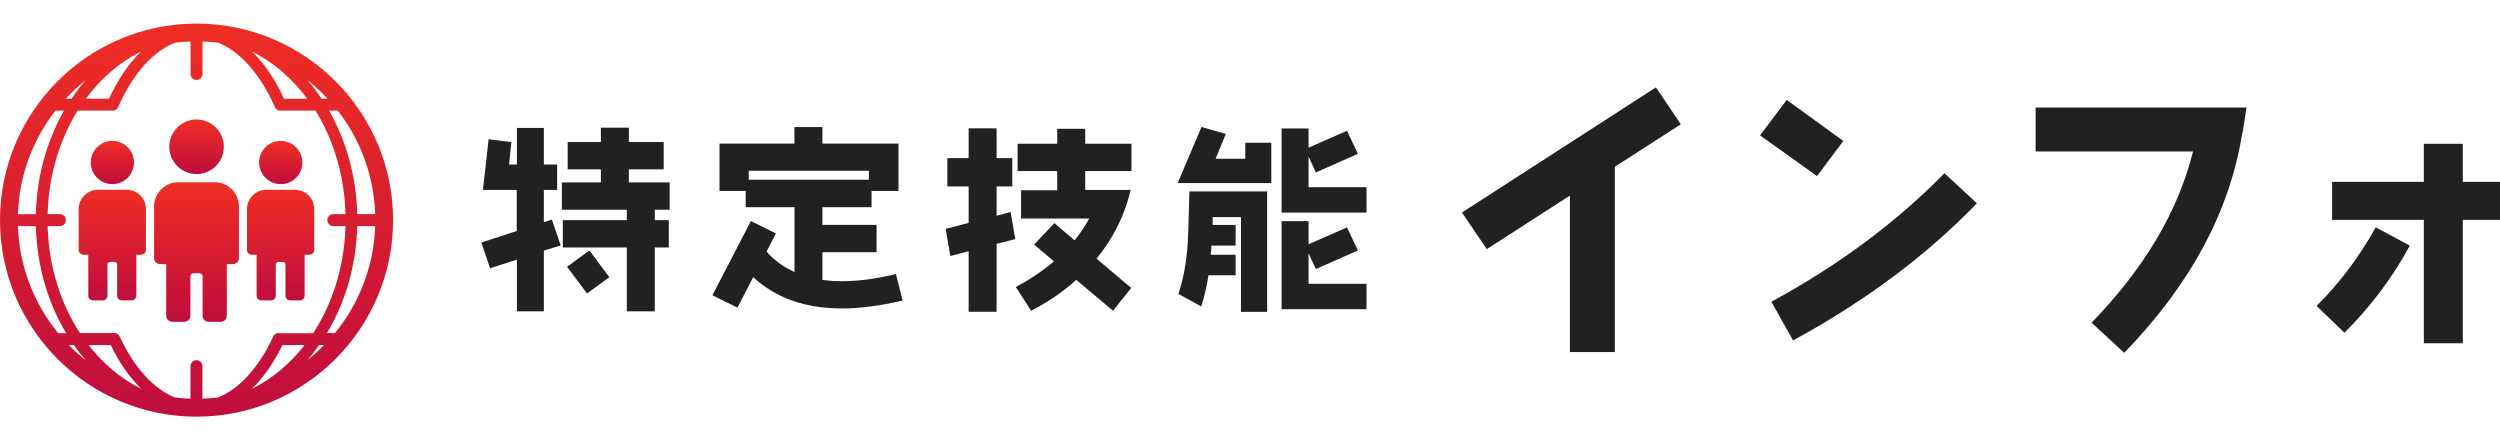 <?xml version="1.0" encoding="UTF-8"?><svg id="_レイヤー_2" xmlns="http://www.w3.org/2000/svg" xmlns:xlink="http://www.w3.org/1999/xlink" viewBox="0 0 318 56"><defs><style>.cls-1{fill:none;}.cls-1,.cls-2,.cls-3,.cls-4,.cls-5,.cls-6,.cls-7,.cls-8,.cls-9{stroke-width:0px;}.cls-2{fill:url(#_名称未設定グラデーション_7-4);}.cls-3{fill:#212121;}.cls-4{fill:url(#_名称未設定グラデーション_7-5);}.cls-5{fill:url(#_名称未設定グラデーション_7-3);}.cls-6{fill:url(#_名称未設定グラデーション_7-6);}.cls-7{fill:url(#_名称未設定グラデーション_7);}.cls-8{fill:url(#_名称未設定グラデーション_7-7);}.cls-9{fill:url(#_名称未設定グラデーション_7-2);}</style><linearGradient id="_名称未設定グラデーション_7" x1="-194.04" y1="183.3" x2="-194.04" y2="133.3" gradientTransform="translate(219.04 186.3) scale(1 -1)" gradientUnits="userSpaceOnUse"><stop offset="0" stop-color="#ef2e24"/><stop offset="1" stop-color="#bf0d3d"/></linearGradient><linearGradient id="_名称未設定グラデーション_7-2" x1="-194.04" y1="163.12" x2="-194.04" y2="145.37" xlink:href="#_名称未設定グラデーション_7"/><linearGradient id="_名称未設定グラデーション_7-3" x1="-194.04" y1="171.1" x2="-194.04" y2="164.16" xlink:href="#_名称未設定グラデーション_7"/><linearGradient id="_名称未設定グラデーション_7-4" x1="-183.33" y1="162.16" x2="-183.33" y2="148.09" xlink:href="#_名称未設定グラデーション_7"/><linearGradient id="_名称未設定グラデーション_7-5" x1="-183.33" y1="168.38" x2="-183.33" y2="162.88" xlink:href="#_名称未設定グラデーション_7"/><linearGradient id="_名称未設定グラデーション_7-6" x1="-204.74" y1="162.16" x2="-204.74" y2="148.09" xlink:href="#_名称未設定グラデーション_7"/><linearGradient id="_名称未設定グラデーション_7-7" x1="-204.75" y1="168.38" x2="-204.75" y2="162.88" xlink:href="#_名称未設定グラデーション_7"/></defs><g id="_レイヤー_1-2"><rect class="cls-1" width="318" height="56"/><path class="cls-3" d="M69.18,31.9v7.7h-3.43v-6.58l-3.41,1.1-1.12-3.27,4.51-1.47v-5.22h-4.3l.72-6.44,2.9.35-.3,2.86h1v-4.66h3.43v4.66h1.69v3.23h-1.69v4.1l1.02-.33,1.12,3.29-2.14.66v.02ZM83.29,26.68v1.32h1.78v3.48h-1.78v8.12h-3.56v-8.12h-8.14v-3.48h8.14v-1.32h-8.26v-3.48h4.96v-1.66h-4.22v-3.48h4.22v-1.82h3.56v1.82h4.43v3.48h-4.43v1.66h5.19v3.48h-1.89ZM74.67,37.33l-2.54-3.4,2.84-2.07,2.54,3.4-2.84,2.07Z"/><path class="cls-3" d="M107.02,39.23c-4.6,0-8.33-1.32-11.21-3.97l-2.01,3.87-3.18-1.57,4.89-9.44,3.18,1.57-1.19,2.32c1,1.12,2.18,1.97,3.56,2.59v-8.24h-6.21v-2.07h-3.33v-6.02h9.53v-2.11h3.56v2.11h9.68v6.02h-3.43v2.07h-6.25v2.24h6.89v3.48h-6.89v3.52c.78.12,1.61.17,2.46.17,2.06,0,4.34-.29,6.89-.91l.85,3.37c-2.84.66-5.44,1.01-7.8,1.01ZM110.52,21.72h-15.28v1.14h15.28v-1.14Z"/><path class="cls-3" d="M126.77,31.03v8.63h-3.56v-7.7l-2.33.6-.59-3.44,2.92-.77v-4.64h-2.71v-3.6h2.71v-3.79h3.56v3.79h1.99v3.6h-1.99v3.73l1.78-.48.59,3.46-2.37.6ZM138.04,21.72v2.44h5.78c-.76,3.23-2.2,6.13-4.34,8.74l4.41,3.73-2.31,2.9-4.68-3.93c-1.67,1.51-3.58,2.82-5.74,3.93l-1.95-3.02c1.78-.95,3.41-2.03,4.85-3.27l-2.52-2.13,2.58-2.73,2.56,2.19c.74-.91,1.38-1.84,1.86-2.77h-8.66v-3.6h4.6v-2.44h-5.04v-3.48h5.04v-1.9h3.56v1.9h5.89v3.48h-5.89v-.02Z"/><path class="cls-3" d="M149.8,23.29l3.03-7.14,3.09.89-1.29,3.15h3.77v-2.03h3.31v5.13h-11.91ZM157.85,39.69v-12.07h-3.6v.99h2.92v2.63h-3.07c-.02.29-.04.7-.09,1.16h3.16v2.61h-3.45c-.23,1.47-.53,2.77-.93,3.97l-2.9-1.59c.61-1.78,1.02-3.95,1.19-6.46.04-.66.13-2.88.21-6.58h9.89v15.32h-3.31l-.02.02ZM163.02,27.02v-10.68h3.43v2.44l4.89-2.15,1.38,2.94-5.34,2.36-.93-2.01v3.89h7.37v3.23h-10.81v-.02ZM163.02,39.31v-11.18h3.43v2.94l4.89-2.15,1.38,2.94-5.34,2.36-.93-2.01v3.89h7.37v3.23h-10.81v-.02Z"/><path class="cls-3" d="M205.41,21.22v23.56h-5.72v-19.9l-10.57,6.81-3.16-4.66,24.68-15.92,3.16,4.7-8.39,5.4Z"/><path class="cls-3" d="M231.13,22.4l-7.25-5.18,3.39-4.51,7.2,5.22-3.35,4.47ZM228.08,43.31l-2.76-4.93c8.58-4.66,15.95-10.14,22.01-16.35l4.13,3.83c-6.44,6.67-14.26,12.48-23.39,17.45Z"/><path class="cls-3" d="M285.22,16.89c-1.57,9.96-6.57,19.27-15.02,27.99l-4.15-3.83c6.67-6.89,11-14.12,12.9-21.78h-20.02v-5.59h26.82l-.49,3.21h-.04Z"/><path class="cls-3" d="M298.21,42.32l-3.54-3.4c2.94-2.94,5.44-6.25,7.52-10l4.34,2.32c-2.25,4.14-5.04,7.83-8.31,11.08h-.02ZM313.27,27.97v15.69h-4.96v-15.69h-11.67v-4.84h11.67v-4.84h4.96v4.84h4.73v4.84h-4.73Z"/><path class="cls-7" d="M25,3C11.22,3,0,14.21,0,28s11.22,25,25,25,25-11.21,25-25S38.79,3,25,3ZM42.6,42.37h-1.01c2.31-3.86,3.72-8.54,3.85-13.61h2.28c-.17,5.15-2.06,9.88-5.12,13.61ZM14.08,43.89c1.1,2.27,2.42,4.14,3.88,5.56-2.55-1.25-4.83-3.16-6.69-5.56h2.81ZM32.05,49.45c1.46-1.42,2.77-3.29,3.88-5.56h2.81c-1.86,2.4-4.14,4.31-6.69,5.56h0ZM35.45,42.37s-.04,0-.06,0c-.03,0-.05,0-.08,0-.03,0-.05.01-.07.02-.02,0-.05.01-.07.02-.03.01-.05.02-.07.03-.02.01-.04.02-.06.03-.02.01-.04.03-.06.05-.02.02-.04.03-.06.05-.02.02-.04.04-.05.06-.02.02-.03.03-.04.05-.02.03-.03.05-.05.08,0,.01-.02.03-.02.04-1.84,3.97-4.32,6.67-7.03,7.76-.65.08-1.31.13-1.98.15v-4.13c0-.42-.34-.76-.76-.76s-.76.34-.76.76v4.13c-.67-.02-1.33-.07-1.98-.15-2.71-1.09-5.18-3.78-7.03-7.76,0-.02-.02-.03-.02-.04-.02-.03-.03-.06-.05-.08-.01-.02-.03-.03-.04-.05-.02-.02-.04-.04-.05-.06-.02-.02-.04-.03-.05-.04-.02-.02-.04-.03-.06-.05-.02-.01-.04-.02-.06-.03-.03-.01-.05-.03-.08-.04-.02,0-.04-.01-.06-.02-.03,0-.05-.02-.08-.02-.02,0-.05,0-.07,0-.02,0-.04,0-.06,0h-4.37c-2.46-3.76-3.97-8.48-4.11-13.61h1.55c.42,0,.76-.34.76-.76s-.34-.76-.76-.76h-1.55c.13-4.93,1.53-9.48,3.82-13.17h4.45s.09,0,.14-.01c.01,0,.03,0,.04-.01.03,0,.06-.02.09-.03.01,0,.02,0,.04-.01.04-.02.08-.04.11-.06.01,0,.02-.01.03-.02.03-.02.05-.04.08-.06.01-.01.02-.02.03-.03.02-.03.05-.05.06-.08,0-.01.01-.02.02-.03.02-.04.04-.07.06-.11,1.86-4.22,4.41-7.06,7.22-8.19.65-.08,1.32-.13,1.99-.15v4.13c0,.42.34.76.76.76s.76-.34.76-.76v-4.13c.67.02,1.33.07,1.99.15,2.81,1.13,5.35,3.98,7.22,8.19.02.04.04.08.06.11,0,.01.01.02.02.03.02.03.04.05.07.08.01.01.02.02.03.03.03.02.05.05.08.07,0,0,.02.01.03.02.04.02.07.04.11.06.01,0,.02,0,.04.01.03.01.06.02.09.03.01,0,.03,0,.04,0,.05,0,.09.01.14.01h4.45c2.29,3.69,3.69,8.23,3.82,13.17h-1.55c-.42,0-.76.34-.76.76s.34.76.76.76h1.55c-.14,5.14-1.65,9.85-4.11,13.62h-4.37ZM2.28,28.76h2.28c.13,5.07,1.54,9.76,3.85,13.62h-1.01c-3.06-3.74-4.95-8.46-5.12-13.62ZM7.04,14.08h1.1c-2.15,3.77-3.46,8.29-3.58,13.17h-2.28c.16-4.95,1.91-9.5,4.76-13.17ZM36.14,12.57c-1.14-2.47-2.52-4.49-4.07-6,2.7,1.33,5.09,3.4,7.01,6h-2.94ZM17.93,6.56c-1.54,1.51-2.92,3.53-4.07,6h-2.94c1.92-2.6,4.31-4.67,7.01-6ZM45.44,27.24c-.12-4.87-1.43-9.4-3.58-13.17h1.1c2.85,3.66,4.6,8.22,4.76,13.17h-2.28ZM41.67,12.57h-.75c-.56-.84-1.17-1.64-1.82-2.39.92.73,1.78,1.53,2.58,2.39ZM10.91,10.18c-.65.75-1.26,1.54-1.82,2.39h-.75c.8-.86,1.66-1.66,2.58-2.39ZM8.76,43.89h.63c.48.68.98,1.32,1.51,1.94-.76-.6-1.47-1.25-2.15-1.94h0ZM39.09,45.82c.53-.61,1.04-1.26,1.51-1.94h.63c-.67.69-1.39,1.34-2.15,1.94h0Z"/><path class="cls-9" d="M27.32,23.18h-4.63c-1.7,0-3.09,1.38-3.09,3.09v6.56c0,.43.35.77.77.77h.77v6.56c0,.43.35.77.77.77h1.54c.43,0,.77-.35.77-.77v-5.01c0-.21.17-.39.39-.39h.77c.21,0,.39.17.39.39v5.01c0,.43.35.77.77.77h1.54c.43,0,.77-.35.77-.77v-6.56h.77c.43,0,.77-.35.77-.77v-6.56c0-1.7-1.38-3.09-3.09-3.09Z"/><path class="cls-5" d="M25,22.14c1.92,0,3.47-1.55,3.47-3.47s-1.56-3.47-3.47-3.47-3.47,1.56-3.47,3.47,1.56,3.47,3.47,3.47Z"/><path class="cls-2" d="M37.54,24.14h-3.67c-1.35,0-2.45,1.1-2.45,2.45v5.2c0,.34.27.61.61.61h.61v5.2c0,.34.27.61.61.61h1.22c.34,0,.61-.27.61-.61v-3.97c0-.17.14-.31.31-.31h.61c.17,0,.31.14.31.31v3.97c0,.34.27.61.61.61h1.22c.34,0,.61-.27.61-.61v-5.2h.61c.34,0,.61-.27.61-.61v-5.2c0-1.35-1.09-2.45-2.45-2.45h-.01Z"/><path class="cls-4" d="M35.71,23.42c1.52,0,2.75-1.23,2.75-2.75s-1.23-2.75-2.75-2.75-2.75,1.23-2.75,2.75,1.23,2.75,2.75,2.75Z"/><path class="cls-6" d="M16.13,24.14h-3.67c-1.35,0-2.45,1.1-2.45,2.45v5.2c0,.34.27.61.61.61h.61v5.2c0,.34.27.61.61.61h1.22c.34,0,.61-.27.61-.61v-3.97c0-.17.14-.31.31-.31h.61c.17,0,.31.14.31.31v3.97c0,.34.27.61.61.61h1.22c.34,0,.61-.27.61-.61v-5.2h.61c.34,0,.61-.27.61-.61v-5.2c0-1.35-1.09-2.45-2.45-2.45h-.01Z"/><path class="cls-8" d="M14.29,23.42c1.52,0,2.75-1.23,2.75-2.75s-1.23-2.75-2.75-2.75-2.75,1.23-2.75,2.75,1.23,2.75,2.75,2.75Z"/></g></svg>